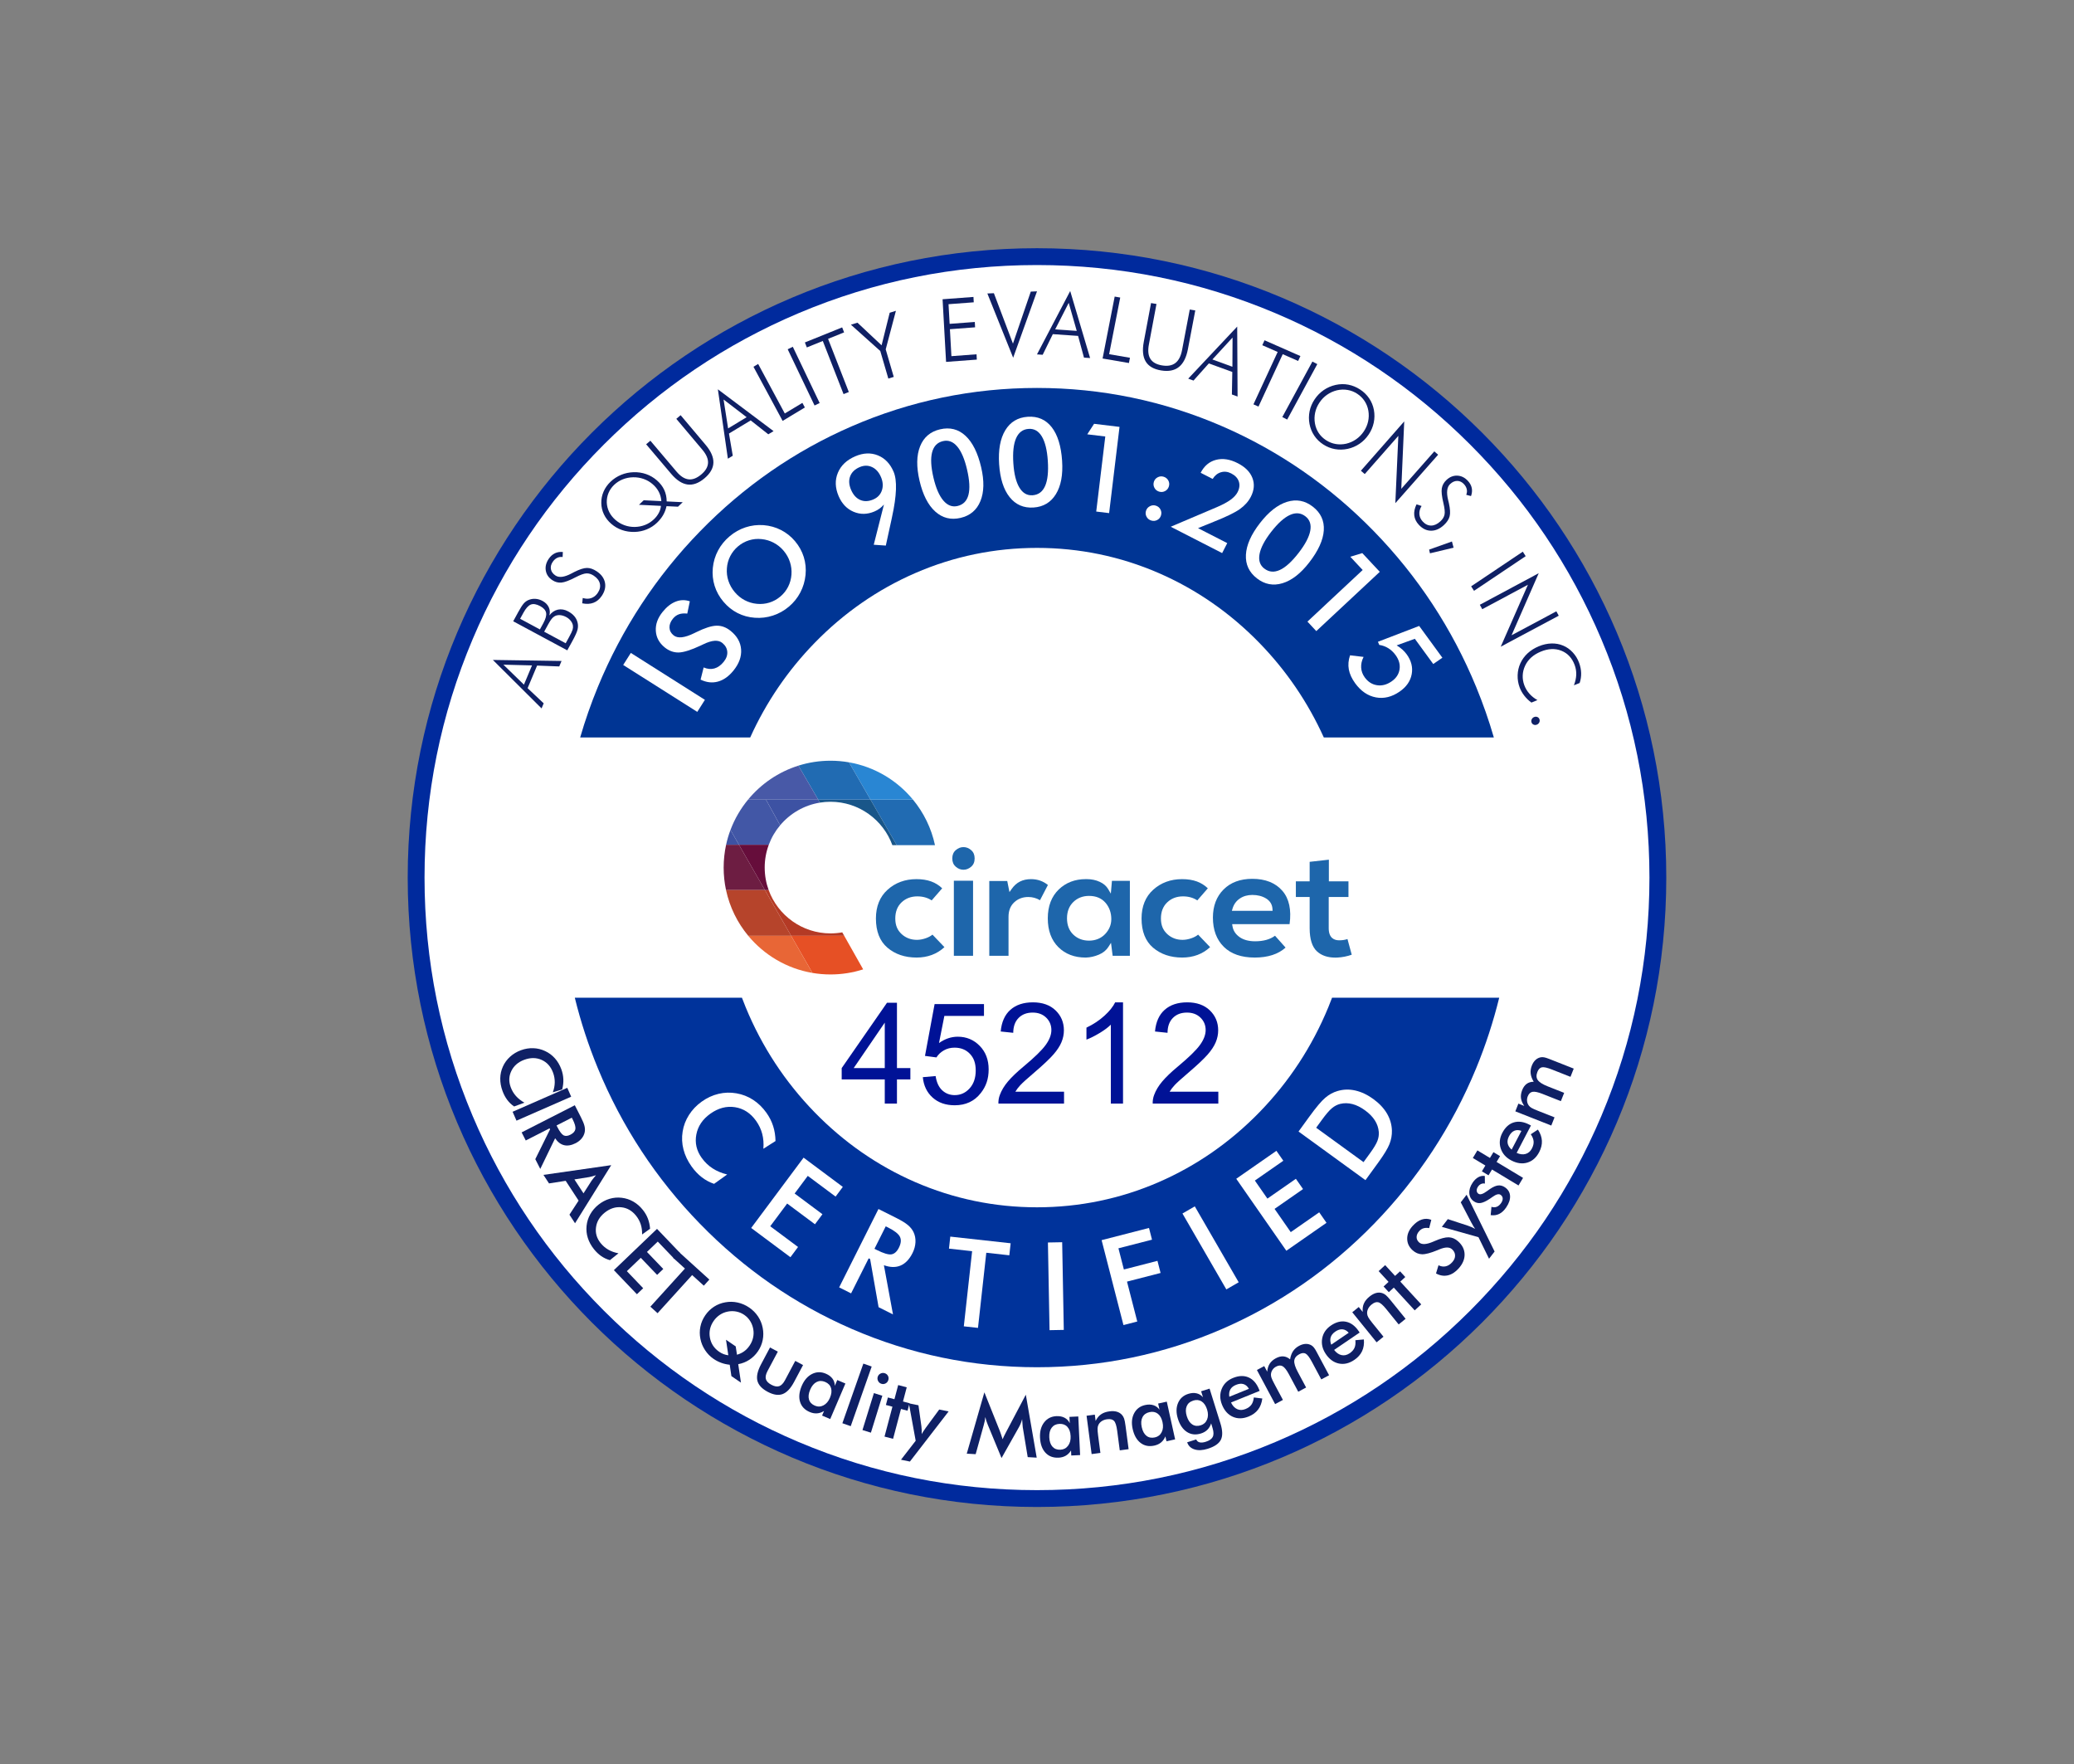 <svg width="234" height="199" viewBox="0 0 234 199" fill="none" xmlns="http://www.w3.org/2000/svg">
<rect x="0" y="0" width="234" height="199" fill="#808080" stroke="none"/>
<g clip-path="url(#clip0_29_2)">
<path d="M116.999 169.999C156.211 169.999 187.999 138.211 187.999 98.999C187.999 59.788 156.211 28 116.999 28C77.787 28 46 59.788 46 98.999C46 138.211 77.787 169.999 116.999 169.999Z" fill="#002A9D"/>
<path d="M116.999 168.1C107.67 168.1 98.621 166.274 90.103 162.671C81.874 159.19 74.485 154.208 68.138 147.861C61.791 141.514 56.808 134.124 53.328 125.896C49.725 117.378 47.898 108.328 47.898 98.999C47.898 89.671 49.725 80.621 53.328 72.103C56.808 63.875 61.791 56.485 68.138 50.138C74.485 43.791 81.874 38.809 90.103 35.328C98.621 31.725 107.67 29.899 116.999 29.899C126.328 29.899 135.378 31.725 143.895 35.328C152.124 38.809 159.513 43.791 165.861 50.138C172.208 56.485 177.19 63.875 180.671 72.103C184.273 80.621 186.1 89.671 186.1 98.999C186.1 108.328 184.273 117.378 180.671 125.896C177.19 134.124 172.208 141.514 165.861 147.861C159.513 154.208 152.124 159.19 143.895 162.671C135.378 166.274 126.328 168.1 116.999 168.1Z" fill="white"/>
<path d="M62.372 123.225C62.513 122.844 62.586 122.468 62.59 122.099C62.594 121.73 62.532 121.366 62.401 121.01C62.148 120.319 61.719 119.839 61.117 119.568C60.514 119.297 59.861 119.292 59.155 119.551C58.473 119.801 57.987 120.219 57.699 120.803C57.411 121.388 57.384 122.001 57.621 122.643C57.758 123.017 57.955 123.349 58.212 123.639C58.468 123.928 58.788 124.18 59.169 124.392L58.007 124.819C57.708 124.616 57.449 124.369 57.232 124.08C57.015 123.791 56.836 123.455 56.697 123.075C56.519 122.591 56.434 122.115 56.442 121.647C56.449 121.178 56.55 120.733 56.744 120.308C56.933 119.889 57.203 119.522 57.552 119.206C57.901 118.89 58.307 118.646 58.771 118.476C59.234 118.306 59.701 118.229 60.169 118.245C60.638 118.261 61.083 118.369 61.506 118.57C61.933 118.769 62.3 119.042 62.608 119.389C62.917 119.736 63.159 120.146 63.332 120.619C63.468 120.99 63.544 121.364 63.559 121.74C63.576 122.116 63.532 122.503 63.429 122.901L62.372 123.225Z" fill="#0F2065"/>
<path d="M57.834 125.417L64.003 122.714L64.443 123.716L58.274 126.42L57.834 125.417Z" fill="#0F2065"/>
<path d="M62.005 127.287L59.32 128.656L58.854 127.743L64.853 124.681L65.547 126.042C65.75 126.44 65.882 126.763 65.943 127.01C66.003 127.256 66.012 127.488 65.972 127.705C65.921 127.965 65.807 128.204 65.63 128.422C65.451 128.64 65.226 128.818 64.953 128.958C64.472 129.203 64.036 129.279 63.646 129.186C63.256 129.092 62.918 128.832 62.632 128.407L60.957 131.865L60.395 130.762L62.06 127.397L62.003 127.286L62.005 127.287ZM62.793 126.962L62.883 127.138C63.147 127.655 63.382 127.966 63.588 128.075C63.795 128.182 64.051 128.159 64.358 128.003C64.689 127.834 64.874 127.624 64.918 127.374C64.96 127.124 64.856 126.752 64.605 126.261L64.514 126.085L62.793 126.963V126.962Z" fill="#0F2065"/>
<path d="M64.247 137.028L65.282 135.439L63.823 133.205L61.944 133.499L61.315 132.536L68.961 131.439L64.879 137.993L64.248 137.026L64.247 137.028ZM64.807 133.046L65.833 134.618L66.742 133.201C66.802 133.114 66.874 133.017 66.957 132.912C67.04 132.807 67.136 132.693 67.243 132.572C67.099 132.621 66.964 132.664 66.834 132.698C66.705 132.734 66.583 132.762 66.469 132.785L64.806 133.048L64.807 133.046Z" fill="#0F2065"/>
<path d="M72.445 139.259C72.456 138.853 72.407 138.474 72.294 138.121C72.181 137.77 72.006 137.445 71.769 137.149C71.309 136.574 70.75 136.255 70.093 136.189C69.435 136.125 68.814 136.327 68.227 136.796C67.66 137.251 67.332 137.801 67.245 138.447C67.157 139.093 67.327 139.682 67.754 140.217C68.004 140.528 68.296 140.78 68.631 140.973C68.966 141.166 69.349 141.303 69.779 141.383L68.813 142.157C68.463 142.059 68.14 141.908 67.841 141.703C67.544 141.497 67.268 141.236 67.015 140.92C66.693 140.518 66.462 140.094 66.32 139.647C66.178 139.201 66.132 138.745 66.181 138.281C66.228 137.824 66.366 137.389 66.597 136.979C66.828 136.567 67.136 136.209 67.521 135.9C67.907 135.592 68.324 135.37 68.773 135.236C69.222 135.103 69.679 135.063 70.144 135.119C70.612 135.173 71.047 135.316 71.451 135.547C71.854 135.778 72.213 136.089 72.527 136.483C72.775 136.791 72.966 137.122 73.1 137.473C73.234 137.826 73.316 138.206 73.345 138.614L72.446 139.258L72.445 139.259Z" fill="#0F2065"/>
<path d="M69.262 143.283L74.128 138.627L76.726 141.343L76.055 141.985L74.213 140.061L72.993 141.228L74.835 143.152L74.14 143.817L72.298 141.893L70.726 143.397L72.568 145.322L71.86 146L69.262 143.284V143.283Z" fill="#0F2065"/>
<path d="M78.09 143.839L74.19 148.139L73.378 147.404L77.279 143.104L75.953 141.901L76.577 141.213L80.033 144.346L79.409 145.035L78.09 143.839Z" fill="#0F2065"/>
<path d="M83.291 153.89L83.599 155.973L82.52 155.236L82.332 153.954C81.993 153.919 81.672 153.847 81.372 153.737C81.071 153.628 80.782 153.478 80.502 153.288C80.125 153.03 79.807 152.702 79.547 152.306C79.287 151.909 79.113 151.485 79.024 151.034C78.929 150.568 78.929 150.109 79.022 149.655C79.114 149.202 79.297 148.776 79.569 148.38C79.841 147.982 80.17 147.659 80.559 147.407C80.948 147.156 81.376 146.99 81.844 146.91C82.31 146.827 82.773 146.836 83.233 146.938C83.693 147.039 84.126 147.228 84.531 147.505C84.934 147.78 85.265 148.114 85.525 148.505C85.785 148.897 85.96 149.324 86.051 149.788C86.144 150.257 86.144 150.718 86.052 151.171C85.961 151.626 85.78 152.05 85.51 152.445C85.246 152.829 84.925 153.145 84.546 153.393C84.166 153.642 83.747 153.807 83.289 153.891L83.291 153.89ZM83.007 151.885L83.15 152.824C83.459 152.735 83.73 152.607 83.96 152.438C84.19 152.271 84.393 152.057 84.57 151.799C84.764 151.515 84.897 151.214 84.968 150.895C85.039 150.576 85.045 150.254 84.986 149.927C84.926 149.596 84.809 149.293 84.634 149.017C84.459 148.741 84.236 148.511 83.969 148.328C83.698 148.143 83.403 148.019 83.081 147.955C82.76 147.892 82.436 147.893 82.109 147.958C81.783 148.022 81.483 148.144 81.212 148.326C80.939 148.508 80.705 148.74 80.512 149.023C80.113 149.606 79.975 150.231 80.096 150.898C80.218 151.567 80.569 152.1 81.151 152.497C81.308 152.605 81.471 152.691 81.636 152.754C81.801 152.817 81.982 152.861 82.173 152.885L81.911 151.134L83.008 151.885H83.007Z" fill="#0F2065"/>
<path d="M87.759 152.476L86.606 154.645C86.407 155.019 86.341 155.329 86.41 155.572C86.479 155.816 86.685 156.031 87.032 156.215C87.379 156.4 87.673 156.451 87.913 156.371C88.154 156.29 88.373 156.063 88.572 155.69L89.725 153.52L90.606 153.989L89.594 155.894C89.203 156.631 88.771 157.086 88.298 157.263C87.826 157.439 87.267 157.355 86.619 157.011C85.961 156.661 85.572 156.243 85.452 155.755C85.332 155.268 85.47 154.653 85.864 153.911L86.876 152.006L87.758 152.475L87.759 152.476Z" fill="#0F2065"/>
<path d="M93.669 160.08L92.752 159.688L92.974 159.168C92.712 159.329 92.447 159.419 92.18 159.439C91.913 159.458 91.638 159.407 91.357 159.287C90.79 159.045 90.426 158.661 90.266 158.133C90.106 157.607 90.171 157.006 90.459 156.332C90.733 155.692 91.12 155.246 91.62 154.995C92.121 154.744 92.64 154.733 93.175 154.962C93.502 155.102 93.753 155.29 93.927 155.526C94.101 155.763 94.187 156.032 94.185 156.334L94.466 155.679L95.383 156.071L93.669 160.081V160.08ZM93.639 157.681C93.817 157.266 93.857 156.902 93.764 156.588C93.67 156.274 93.449 156.043 93.102 155.895C92.755 155.747 92.431 155.749 92.131 155.902C91.83 156.056 91.589 156.344 91.409 156.767C91.227 157.193 91.182 157.562 91.275 157.876C91.368 158.19 91.589 158.421 91.939 158.57C92.269 158.711 92.592 158.701 92.906 158.538C93.221 158.375 93.466 158.09 93.64 157.682L93.639 157.681Z" fill="#0F2065"/>
<path d="M95.041 160.552L97.408 153.825L98.349 154.156L95.983 160.883L95.041 160.552Z" fill="#0F2065"/>
<path d="M97.308 161.321L98.598 157.155L99.551 157.451L98.261 161.617L97.307 161.321H97.308ZM99.029 155.314C99.079 155.152 99.182 155.032 99.336 154.952C99.491 154.871 99.651 154.856 99.815 154.907C99.984 154.96 100.108 155.06 100.186 155.208C100.264 155.357 100.277 155.515 100.224 155.684C100.171 155.854 100.07 155.98 99.92 156.059C99.769 156.14 99.612 156.154 99.444 156.102C99.279 156.052 99.157 155.949 99.075 155.793C98.994 155.637 98.978 155.478 99.029 155.314Z" fill="#0F2065"/>
<path d="M99.796 162.058L100.69 158.687L99.952 158.492L100.177 157.647L100.915 157.843L101.338 156.246L102.303 156.502L101.88 158.099L102.618 158.294L102.393 159.139L101.655 158.943L100.761 162.314L99.796 162.058Z" fill="#0F2065"/>
<path d="M102.66 164.875L101.655 164.669L103.313 162.529L102.543 158.305L103.625 158.526L103.957 160.9C103.974 161.044 103.986 161.19 103.992 161.337C103.999 161.484 103.997 161.632 103.989 161.78C104.059 161.638 104.201 161.418 104.415 161.12L104.448 161.071L105.968 159.006L107.028 159.221L102.661 164.875H102.66Z" fill="#0F2065"/>
<path d="M115.394 161.013C115.384 160.96 115.372 160.815 115.358 160.578C115.344 160.38 115.333 160.217 115.322 160.087C115.285 160.238 115.238 160.39 115.179 160.539C115.12 160.689 115.047 160.842 114.962 160.997L112.999 164.479L111.447 160.724C111.382 160.569 111.327 160.421 111.282 160.277C111.237 160.133 111.197 159.991 111.166 159.851C111.155 159.992 111.135 160.139 111.107 160.293C111.078 160.446 111.039 160.607 110.989 160.772L110.08 164.043L109.075 163.986L111.063 157.067L112.805 161.424C112.832 161.493 112.872 161.608 112.927 161.768C112.981 161.928 113.045 162.125 113.121 162.359C113.197 162.17 113.312 161.93 113.466 161.641C113.507 161.564 113.538 161.504 113.56 161.462L115.739 157.333L116.967 164.434L115.952 164.376L115.396 161.013H115.394Z" fill="#0F2065"/>
<path d="M121.864 164.145L120.866 164.192L120.84 163.627C120.674 163.886 120.475 164.084 120.243 164.217C120.011 164.35 119.742 164.424 119.436 164.439C118.821 164.468 118.325 164.28 117.952 163.876C117.578 163.472 117.374 162.904 117.34 162.171C117.307 161.476 117.461 160.905 117.803 160.461C118.145 160.017 118.606 159.781 119.188 159.753C119.544 159.736 119.851 159.796 120.111 159.933C120.371 160.069 120.566 160.274 120.695 160.547L120.661 159.835L121.658 159.788L121.864 164.144V164.145ZM120.791 161.998C120.77 161.548 120.648 161.202 120.427 160.96C120.206 160.719 119.906 160.608 119.53 160.625C119.153 160.643 118.862 160.786 118.659 161.055C118.455 161.323 118.365 161.687 118.386 162.147C118.408 162.61 118.529 162.962 118.75 163.204C118.97 163.445 119.27 163.557 119.65 163.539C120.009 163.522 120.294 163.372 120.506 163.089C120.719 162.805 120.815 162.442 120.793 161.998H120.791Z" fill="#0F2065"/>
<path d="M123.164 164.031L122.592 159.707L123.523 159.584L123.616 160.291C123.774 159.966 123.978 159.718 124.228 159.546C124.477 159.374 124.794 159.262 125.176 159.212C125.499 159.169 125.78 159.184 126.02 159.256C126.26 159.328 126.457 159.456 126.611 159.64C126.702 159.748 126.775 159.879 126.83 160.033C126.885 160.187 126.938 160.462 126.99 160.856L127.337 163.479L126.338 163.611L126.045 161.39C125.969 160.822 125.85 160.453 125.687 160.284C125.524 160.116 125.266 160.054 124.913 160.102C124.682 160.132 124.481 160.202 124.313 160.311C124.143 160.42 124.017 160.559 123.934 160.728C123.875 160.841 123.842 160.981 123.834 161.147C123.827 161.314 123.847 161.575 123.894 161.93L124.154 163.901L123.164 164.032V164.031Z" fill="#0F2065"/>
<path d="M132.584 162.373L131.61 162.588L131.487 162.036C131.368 162.319 131.204 162.547 130.999 162.718C130.794 162.889 130.541 163.007 130.242 163.074C129.64 163.207 129.12 163.106 128.684 162.77C128.247 162.434 127.95 161.909 127.792 161.193C127.641 160.513 127.697 159.925 127.958 159.43C128.219 158.935 128.634 158.623 129.204 158.498C129.551 158.422 129.865 158.429 130.144 158.52C130.423 158.611 130.65 158.78 130.823 159.027L130.669 158.331L131.644 158.116L132.584 162.374V162.373ZM131.164 160.439C131.067 159.999 130.889 159.678 130.629 159.478C130.37 159.279 130.055 159.218 129.687 159.3C129.32 159.382 129.056 159.572 128.902 159.872C128.747 160.172 128.718 160.545 128.818 160.996C128.918 161.448 129.096 161.775 129.354 161.975C129.612 162.175 129.927 162.235 130.298 162.153C130.648 162.076 130.904 161.879 131.065 161.564C131.226 161.249 131.259 160.874 131.163 160.44L131.164 160.439Z" fill="#0F2065"/>
<path d="M137.691 160.552C137.946 161.365 137.962 161.989 137.742 162.423C137.52 162.858 137.025 163.195 136.256 163.436C135.682 163.615 135.187 163.638 134.768 163.503C134.35 163.369 134.075 163.101 133.943 162.703L134.965 162.378C135.036 162.552 135.162 162.662 135.344 162.708C135.525 162.754 135.753 162.734 136.028 162.648C136.435 162.521 136.7 162.34 136.822 162.105C136.945 161.871 136.942 161.543 136.815 161.124L136.65 160.568C136.556 160.861 136.413 161.102 136.222 161.29C136.032 161.478 135.791 161.618 135.498 161.709C134.909 161.893 134.384 161.837 133.92 161.539C133.456 161.243 133.115 160.744 132.896 160.044C132.688 159.38 132.693 158.789 132.911 158.274C133.129 157.757 133.516 157.412 134.071 157.238C134.411 157.131 134.724 157.112 135.009 157.179C135.295 157.245 135.536 157.395 135.73 157.626L135.518 156.946L136.471 156.648L137.69 160.552H137.691ZM136.19 159.005C136.056 158.576 135.851 158.272 135.576 158.094C135.299 157.917 134.982 157.885 134.623 157.998C134.263 158.11 134.018 158.322 133.889 158.634C133.76 158.945 133.764 159.321 133.9 159.76C134.039 160.202 134.244 160.512 134.519 160.689C134.793 160.868 135.112 160.899 135.475 160.786C135.817 160.678 136.055 160.461 136.189 160.134C136.322 159.806 136.323 159.43 136.191 159.005H136.19Z" fill="#0F2065"/>
<path d="M142.12 156.902L138.889 158.214C139.065 158.582 139.297 158.832 139.585 158.962C139.873 159.092 140.185 159.088 140.52 158.952C140.819 158.83 141.041 158.667 141.19 158.461C141.338 158.256 141.429 157.983 141.464 157.644L142.42 157.762C142.358 158.261 142.2 158.678 141.945 159.013C141.69 159.348 141.338 159.607 140.885 159.791C140.237 160.054 139.641 160.066 139.097 159.827C138.554 159.587 138.148 159.138 137.88 158.479C137.622 157.845 137.609 157.244 137.84 156.675C138.071 156.107 138.498 155.695 139.12 155.443C139.771 155.178 140.354 155.159 140.868 155.382C141.383 155.607 141.776 156.054 142.049 156.724L142.12 156.9V156.902ZM140.908 156.669C140.753 156.393 140.552 156.218 140.306 156.141C140.06 156.064 139.775 156.09 139.455 156.222C139.151 156.345 138.937 156.518 138.813 156.741C138.688 156.963 138.649 157.239 138.697 157.567L140.909 156.669H140.908Z" fill="#0F2065"/>
<path d="M144.746 157.923L143.866 158.394L141.811 154.548L142.638 154.106L142.974 154.734C143.006 154.372 143.102 154.07 143.259 153.829C143.416 153.587 143.647 153.384 143.949 153.222C144.249 153.062 144.531 152.991 144.797 153.012C145.062 153.032 145.313 153.143 145.554 153.345C145.615 152.971 145.728 152.663 145.892 152.419C146.055 152.175 146.283 151.975 146.575 151.819C146.829 151.683 147.076 151.611 147.315 151.603C147.555 151.596 147.775 151.653 147.976 151.774C148.07 151.832 148.159 151.913 148.244 152.017C148.329 152.121 148.43 152.281 148.545 152.497L148.709 152.806L149.955 155.138L149.075 155.609L148.019 153.633C147.743 153.116 147.507 152.806 147.309 152.7C147.112 152.595 146.873 152.618 146.591 152.768C146.245 152.953 146.057 153.196 146.027 153.494C145.998 153.794 146.13 154.22 146.426 154.771L147.363 156.523L146.474 156.998L145.418 155.022C145.163 154.546 144.93 154.247 144.716 154.124C144.502 154.002 144.255 154.015 143.975 154.166C143.802 154.258 143.664 154.382 143.563 154.538C143.462 154.692 143.406 154.861 143.395 155.045C143.389 155.163 143.409 155.293 143.458 155.434C143.506 155.576 143.622 155.821 143.809 156.169L144.746 157.921V157.923Z" fill="#0F2065"/>
<path d="M153.405 150.321L150.522 152.282C150.772 152.606 151.05 152.8 151.359 152.867C151.667 152.933 151.971 152.865 152.271 152.662C152.538 152.481 152.721 152.274 152.823 152.042C152.924 151.81 152.957 151.524 152.92 151.186L153.88 151.1C153.924 151.601 153.856 152.042 153.678 152.423C153.499 152.805 153.208 153.132 152.805 153.406C152.227 153.8 151.647 153.936 151.064 153.817C150.482 153.697 149.991 153.343 149.591 152.755C149.207 152.19 149.068 151.604 149.173 151C149.279 150.397 149.611 149.904 150.165 149.527C150.745 149.133 151.312 148.99 151.862 149.102C152.412 149.214 152.891 149.568 153.298 150.167L153.405 150.322V150.321ZM152.171 150.348C151.962 150.112 151.729 149.982 151.472 149.958C151.214 149.934 150.943 150.02 150.656 150.215C150.384 150.4 150.211 150.614 150.136 150.858C150.061 151.101 150.081 151.379 150.196 151.69L152.17 150.347L152.171 150.348Z" fill="#0F2065"/>
<path d="M155.315 151.423L152.571 148.033L153.3 147.442L153.75 147.996C153.715 147.637 153.759 147.319 153.883 147.042C154.005 146.765 154.217 146.505 154.518 146.262C154.77 146.058 155.019 145.923 155.26 145.859C155.502 145.795 155.737 145.801 155.965 145.877C156.1 145.922 156.231 145.995 156.357 146.098C156.484 146.202 156.672 146.408 156.924 146.717L158.588 148.773L157.805 149.407L156.395 147.665C156.034 147.219 155.74 146.967 155.513 146.909C155.286 146.85 155.034 146.932 154.757 147.156C154.576 147.303 154.442 147.466 154.354 147.648C154.266 147.829 154.231 148.014 154.249 148.201C154.258 148.329 154.302 148.466 154.382 148.611C154.463 148.757 154.617 148.968 154.842 149.248L156.093 150.793L155.317 151.422L155.315 151.423Z" fill="#0F2065"/>
<path d="M159.614 147.82L157.255 145.252L156.693 145.769L156.102 145.125L156.664 144.608L155.546 143.392L156.281 142.716L157.399 143.932L157.961 143.415L158.552 144.059L157.99 144.576L160.349 147.144L159.614 147.82Z" fill="#0F2065"/>
<path d="M162.019 143.654L162.3 142.732C162.579 142.871 162.851 142.91 163.116 142.85C163.382 142.791 163.628 142.633 163.857 142.377C164.074 142.135 164.178 141.882 164.17 141.619C164.163 141.355 164.047 141.122 163.82 140.92C163.525 140.657 163.043 140.667 162.375 140.949C162.279 140.987 162.207 141.017 162.159 141.04C161.395 141.352 160.821 141.503 160.437 141.491C160.055 141.48 159.706 141.333 159.39 141.051C158.98 140.685 158.773 140.25 158.768 139.746C158.762 139.241 158.961 138.764 159.363 138.314C159.694 137.943 160.042 137.697 160.408 137.575C160.774 137.454 161.134 137.465 161.487 137.608L161.247 138.54C160.998 138.499 160.785 138.507 160.604 138.562C160.424 138.617 160.263 138.722 160.125 138.877C159.928 139.096 159.83 139.321 159.829 139.554C159.828 139.785 159.924 139.987 160.116 140.158C160.418 140.428 160.953 140.396 161.72 140.062C161.78 140.037 161.827 140.017 161.86 140.002C162.532 139.709 163.06 139.569 163.444 139.578C163.828 139.588 164.183 139.739 164.511 140.032C164.987 140.457 165.231 140.944 165.243 141.494C165.256 142.044 165.033 142.574 164.578 143.084C164.195 143.512 163.784 143.774 163.343 143.872C162.902 143.97 162.461 143.897 162.019 143.655V143.654Z" fill="#0F2065"/>
<path d="M168.629 141.182L168.002 141.994L166.808 139.564L162.676 138.402L163.35 137.527L165.627 138.272C165.765 138.319 165.9 138.373 166.036 138.432C166.171 138.491 166.302 138.557 166.432 138.63C166.336 138.504 166.2 138.28 166.027 137.957L165.997 137.905L164.81 135.632L165.47 134.775L168.63 141.182H168.629Z" fill="#0F2065"/>
<path d="M168.186 137.078L168.274 136.139C168.489 136.21 168.69 136.208 168.876 136.133C169.063 136.059 169.228 135.914 169.374 135.698C169.499 135.512 169.555 135.338 169.541 135.175C169.527 135.012 169.446 134.881 169.298 134.782C169.102 134.65 168.807 134.725 168.414 135.007C168.283 135.104 168.178 135.176 168.101 135.224C167.681 135.504 167.336 135.664 167.066 135.707C166.798 135.75 166.544 135.691 166.308 135.532C165.984 135.315 165.808 135.012 165.777 134.623C165.747 134.235 165.871 133.832 166.152 133.414C166.34 133.135 166.554 132.929 166.79 132.798C167.028 132.668 167.273 132.621 167.525 132.659L167.534 133.518C167.39 133.485 167.248 133.499 167.108 133.561C166.968 133.624 166.85 133.727 166.754 133.869C166.647 134.027 166.6 134.179 166.611 134.325C166.621 134.471 166.689 134.586 166.814 134.67C167.002 134.797 167.318 134.699 167.76 134.376C167.899 134.274 168.009 134.196 168.089 134.142C168.446 133.899 168.755 133.76 169.019 133.729C169.282 133.698 169.539 133.765 169.788 133.933C170.149 134.176 170.345 134.498 170.373 134.898C170.4 135.298 170.26 135.728 169.95 136.188C169.713 136.542 169.448 136.791 169.158 136.936C168.868 137.081 168.543 137.128 168.182 137.077L168.186 137.078Z" fill="#0F2065"/>
<path d="M171.326 133.73L168.338 131.931L167.944 132.585L167.195 132.135L167.588 131.481L166.173 130.63L166.688 129.774L168.103 130.627L168.498 129.972L169.246 130.422L168.853 131.077L171.84 132.875L171.326 133.731V133.73Z" fill="#0F2065"/>
<path d="M172.73 126.964L171.117 130.055C171.49 130.222 171.829 130.261 172.132 130.174C172.435 130.087 172.67 129.883 172.837 129.562C172.987 129.276 173.051 129.007 173.031 128.755C173.01 128.502 172.904 128.236 172.712 127.955L173.517 127.426C173.792 127.846 173.941 128.266 173.965 128.686C173.987 129.106 173.886 129.533 173.661 129.965C173.337 130.585 172.89 130.98 172.322 131.15C171.753 131.32 171.152 131.24 170.521 130.911C169.915 130.595 169.515 130.145 169.323 129.563C169.13 128.979 169.19 128.391 169.5 127.795C169.825 127.173 170.257 126.78 170.794 126.618C171.332 126.455 171.922 126.541 172.563 126.877L172.731 126.964H172.73ZM171.656 127.571C171.36 127.461 171.092 127.457 170.855 127.558C170.618 127.659 170.418 127.863 170.258 128.17C170.106 128.461 170.054 128.732 170.104 128.983C170.153 129.233 170.302 129.468 170.551 129.687L171.656 127.571Z" fill="#0F2065"/>
<path d="M175.392 126.043L175.025 126.971L170.968 125.37L171.313 124.497L171.976 124.759C171.766 124.462 171.644 124.17 171.606 123.884C171.569 123.597 171.614 123.294 171.739 122.975C171.864 122.658 172.034 122.422 172.249 122.266C172.463 122.11 172.728 122.032 173.042 122.029C172.846 121.705 172.732 121.398 172.699 121.105C172.666 120.813 172.71 120.513 172.831 120.206C172.936 119.937 173.078 119.724 173.255 119.562C173.433 119.401 173.637 119.302 173.869 119.266C173.977 119.25 174.098 119.253 174.23 119.278C174.362 119.302 174.543 119.359 174.77 119.448L175.096 119.576L177.557 120.547L177.19 121.475L175.106 120.653C174.561 120.438 174.179 120.354 173.961 120.402C173.743 120.449 173.576 120.621 173.458 120.918C173.315 121.284 173.327 121.59 173.499 121.837C173.67 122.084 174.047 122.323 174.629 122.553L176.477 123.282L176.107 124.219L174.023 123.397C173.521 123.2 173.148 123.122 172.906 123.167C172.664 123.212 172.485 123.383 172.368 123.68C172.296 123.863 172.271 124.046 172.295 124.23C172.317 124.414 172.385 124.579 172.496 124.724C172.568 124.819 172.667 124.904 172.796 124.981C172.923 125.057 173.172 125.169 173.539 125.314L175.387 126.044L175.392 126.043Z" fill="#0F2065"/>
<path d="M61.102 79.915L55.608 74.446L63.358 74.562L63.098 75.18L60.598 75.084L59.529 77.631L61.343 79.343L61.102 79.916V79.915ZM59.114 77.234L60.025 75.063L56.796 74.981L59.114 77.234Z" fill="#0F2065"/>
<path d="M64.002 73.365L57.903 70.084L58.47 69.046C58.718 68.591 58.92 68.274 59.075 68.096C59.229 67.918 59.4 67.788 59.586 67.704C59.848 67.587 60.118 67.537 60.396 67.553C60.675 67.569 60.947 67.648 61.215 67.792C61.541 67.969 61.772 68.201 61.909 68.491C62.047 68.781 62.07 69.09 61.983 69.42C62.252 69.068 62.574 68.851 62.95 68.771C63.325 68.692 63.709 68.757 64.101 68.968C64.387 69.123 64.618 69.302 64.794 69.506C64.969 69.71 65.091 69.941 65.157 70.2C65.228 70.465 65.23 70.737 65.163 71.018C65.096 71.3 64.9 71.735 64.576 72.324L64.002 73.365ZM60.916 71.003L61.287 70.326C61.56 69.828 61.669 69.431 61.616 69.135C61.562 68.84 61.34 68.586 60.95 68.377C60.529 68.15 60.178 68.09 59.895 68.198C59.613 68.306 59.332 68.614 59.054 69.125L58.683 69.803L60.915 71.004L60.916 71.003ZM63.823 72.566L64.203 71.874C64.42 71.481 64.552 71.2 64.602 71.033C64.651 70.865 64.663 70.709 64.639 70.561C64.609 70.38 64.528 70.204 64.393 70.032C64.259 69.861 64.091 69.721 63.892 69.613C63.648 69.48 63.409 69.407 63.178 69.392C62.947 69.377 62.744 69.419 62.571 69.52C62.453 69.591 62.342 69.689 62.239 69.815C62.136 69.94 62.003 70.152 61.84 70.448L61.776 70.567L61.395 71.26L63.822 72.565L63.823 72.566Z" fill="#0F2065"/>
<path d="M65.687 68.058L65.749 67.457C66.088 67.564 66.405 67.57 66.698 67.472C66.993 67.374 67.237 67.184 67.43 66.902C67.675 66.544 67.759 66.191 67.681 65.846C67.604 65.5 67.375 65.201 66.995 64.945C66.717 64.758 66.439 64.671 66.163 64.683C65.887 64.695 65.476 64.843 64.929 65.127C64.232 65.492 63.703 65.689 63.34 65.721C62.978 65.752 62.632 65.658 62.304 65.438C61.893 65.163 61.651 64.803 61.578 64.357C61.505 63.911 61.617 63.471 61.913 63.036C62.106 62.752 62.336 62.544 62.602 62.416C62.869 62.286 63.169 62.238 63.504 62.27L63.477 62.836C63.255 62.807 63.048 62.839 62.858 62.932C62.668 63.026 62.502 63.175 62.362 63.383C62.171 63.662 62.104 63.94 62.159 64.219C62.213 64.497 62.383 64.73 62.667 64.92C63.072 65.192 63.672 65.117 64.47 64.696C64.614 64.619 64.725 64.561 64.801 64.523C65.401 64.221 65.877 64.07 66.229 64.068C66.58 64.067 66.948 64.195 67.331 64.453C67.848 64.8 68.156 65.224 68.256 65.724C68.356 66.224 68.232 66.729 67.882 67.238C67.629 67.609 67.318 67.863 66.95 68.001C66.582 68.139 66.161 68.158 65.687 68.058Z" fill="#0F2065"/>
<path d="M77.028 56.653L76.495 57.16L75.2 57.1C75.124 57.458 74.998 57.79 74.823 58.096C74.647 58.402 74.414 58.694 74.124 58.972C73.785 59.294 73.399 59.544 72.966 59.721C72.533 59.898 72.076 59.993 71.597 60.007C71.097 60.018 70.624 59.947 70.178 59.793C69.731 59.638 69.33 59.407 68.972 59.097C68.612 58.786 68.336 58.43 68.142 58.031C67.949 57.631 67.849 57.204 67.842 56.752C67.832 56.306 67.917 55.876 68.094 55.464C68.271 55.051 68.535 54.677 68.883 54.344C69.231 54.011 69.629 53.752 70.074 53.567C70.52 53.382 70.989 53.283 71.48 53.269C71.977 53.253 72.45 53.324 72.899 53.481C73.348 53.638 73.752 53.873 74.112 54.187C74.481 54.508 74.757 54.866 74.94 55.26C75.124 55.655 75.216 56.089 75.219 56.564L77.026 56.652L77.028 56.653ZM72.09 56.946L72.629 56.433L74.616 56.532C74.591 56.158 74.497 55.812 74.335 55.494C74.173 55.175 73.944 54.889 73.649 54.632C73.345 54.366 73.005 54.166 72.627 54.032C72.25 53.898 71.855 53.833 71.443 53.84C71.032 53.846 70.64 53.923 70.269 54.071C69.898 54.219 69.572 54.428 69.289 54.698C69.008 54.967 68.798 55.271 68.656 55.612C68.514 55.952 68.45 56.312 68.46 56.693C68.477 57.069 68.567 57.423 68.732 57.755C68.898 58.087 69.133 58.386 69.439 58.652C69.746 58.917 70.085 59.117 70.459 59.251C70.833 59.386 71.224 59.45 71.633 59.444C72.048 59.434 72.437 59.355 72.802 59.209C73.166 59.063 73.491 58.852 73.78 58.577C74.013 58.356 74.197 58.114 74.335 57.851C74.472 57.588 74.551 57.326 74.569 57.066L72.089 56.945L72.09 56.946Z" fill="#0F2065"/>
<path d="M72.901 50.119L73.379 49.716L76.331 53.204C76.776 53.73 77.227 54.019 77.684 54.073C78.141 54.127 78.617 53.945 79.113 53.529C79.602 53.119 79.859 52.685 79.883 52.226C79.908 51.767 79.699 51.274 79.254 50.746L76.305 47.248L76.792 46.837L79.609 50.18C80.218 50.903 80.511 51.577 80.49 52.203C80.468 52.829 80.131 53.414 79.48 53.961C78.825 54.51 78.189 54.741 77.568 54.655C76.947 54.569 76.332 54.167 75.722 53.448L72.902 50.119H72.901Z" fill="#0F2065"/>
<path d="M82.124 51.746L80.994 43.917L87.278 48.634L86.684 48.993L84.696 47.425L82.246 48.907L82.675 51.411L82.124 51.745V51.746ZM82.149 48.329L84.239 47.064L81.638 45.07L82.149 48.329Z" fill="#0F2065"/>
<path d="M88.3 47.48L85.011 41.376L85.538 41.056L88.545 46.644L90.53 45.447L90.809 45.967L88.3 47.48Z" fill="#0F2065"/>
<path d="M91.904 45.743L88.873 39.401L89.449 39.119L92.478 45.464L91.904 45.743Z" fill="#0F2065"/>
<path d="M95.175 44.462L92.833 38.466L91.031 39.193L90.811 38.631L95.017 36.932L95.237 37.495L93.428 38.225L95.768 44.222L95.175 44.46V44.462Z" fill="#0F2065"/>
<path d="M100.227 42.707L99.318 39.597L96.005 36.628L96.743 36.401L99.466 38.953L100.38 35.279L101.082 35.062L99.931 39.408L100.839 42.518L100.228 42.706L100.227 42.707Z" fill="#0F2065"/>
<path d="M106.741 40.825L106.346 33.758L109.831 33.497L109.864 34.103L107.018 34.316L107.142 36.533L109.983 36.32L110.015 36.924L107.175 37.137L107.344 40.178L110.178 39.966L110.211 40.566L106.741 40.825Z" fill="#0F2065"/>
<path d="M114.31 40.354L111.399 33.107L112.135 33.075L114.287 38.766L116.298 32.896L117 32.865L114.311 40.354H114.31Z" fill="#0F2065"/>
<path d="M116.999 39.975L120.746 32.829L122.991 40.39L122.301 40.343L121.636 37.892L118.785 37.694L117.641 40.022L116.999 39.978V39.975ZM119.051 37.158L121.484 37.327L120.579 34.161L119.051 37.158Z" fill="#0F2065"/>
<path d="M124.399 40.444L125.764 33.456L126.39 33.565L125.138 39.956L127.489 40.359L127.372 40.952L124.397 40.443L124.399 40.444Z" fill="#0F2065"/>
<path d="M129.867 34.188L130.481 34.29L129.622 38.871C129.492 39.562 129.55 40.1 129.796 40.487C130.041 40.873 130.481 41.119 131.116 41.223C131.742 41.326 132.24 41.236 132.612 40.951C132.984 40.666 133.235 40.18 133.367 39.49L134.236 34.916L134.858 35.019L134.026 39.388C133.847 40.332 133.507 41.003 133.008 41.4C132.509 41.798 131.843 41.928 131.009 41.79C130.172 41.653 129.591 41.318 129.267 40.785C128.944 40.252 128.87 39.511 129.047 38.566L129.867 34.189V34.188Z" fill="#0F2065"/>
<path d="M134.061 42.715L139.588 36.841L139.63 44.733L138.989 44.501L139.036 41.959L136.387 40.997L134.658 42.931L134.06 42.714L134.061 42.715ZM136.788 40.552L139.047 41.373L139.064 38.078L136.789 40.552H136.788Z" fill="#0F2065"/>
<path d="M141.42 45.615L144.153 39.705L142.418 38.942L142.674 38.387L146.719 40.166L146.463 40.719L144.725 39.956L141.99 45.865L141.42 45.615Z" fill="#0F2065"/>
<path d="M144.677 47.046L148.072 40.787L148.625 41.075L145.227 47.331L144.677 47.046Z" fill="#0F2065"/>
<path d="M154.413 49.03C154.133 49.446 153.791 49.791 153.387 50.065C152.983 50.339 152.539 50.529 152.056 50.635C151.565 50.739 151.084 50.748 150.614 50.663C150.142 50.579 149.702 50.402 149.293 50.136C148.884 49.869 148.546 49.54 148.283 49.146C148.019 48.753 147.84 48.313 147.747 47.829C147.656 47.341 147.658 46.861 147.755 46.389C147.852 45.916 148.041 45.471 148.321 45.053C148.603 44.63 148.947 44.28 149.351 44.003C149.755 43.725 150.203 43.532 150.695 43.422C151.179 43.315 151.654 43.305 152.122 43.394C152.59 43.484 153.033 43.664 153.451 43.938C153.872 44.213 154.214 44.547 154.48 44.941C154.744 45.333 154.921 45.768 155.011 46.245C155.1 46.734 155.093 47.214 154.992 47.688C154.891 48.162 154.699 48.609 154.415 49.03H154.413ZM149.613 49.658C149.95 49.877 150.312 50.02 150.7 50.087C151.088 50.153 151.483 50.142 151.89 50.052C152.293 49.956 152.665 49.79 153.003 49.555C153.343 49.318 153.631 49.025 153.867 48.673C154.106 48.319 154.269 47.944 154.357 47.546C154.445 47.149 154.455 46.746 154.387 46.337C154.317 45.936 154.176 45.571 153.961 45.244C153.746 44.916 153.468 44.642 153.128 44.419C152.791 44.198 152.429 44.055 152.043 43.99C151.657 43.924 151.259 43.936 150.852 44.026C150.442 44.126 150.068 44.293 149.733 44.526C149.397 44.759 149.11 45.054 148.87 45.413C148.631 45.769 148.469 46.146 148.383 46.544C148.296 46.941 148.287 47.344 148.357 47.753C148.429 48.158 148.57 48.521 148.781 48.841C148.991 49.161 149.268 49.433 149.613 49.658Z" fill="#0F2065"/>
<path d="M153.544 53.101L158.433 47.538L158.1 55.143L161.828 50.919L162.257 51.295L157.429 56.761L157.769 49.168L153.978 53.479L153.544 53.101Z" fill="#0F2065"/>
<path d="M159.821 56.896L160.39 57.078C160.202 57.387 160.12 57.694 160.142 58C160.165 58.307 160.289 58.583 160.517 58.829C160.804 59.139 161.125 59.292 161.479 59.288C161.832 59.283 162.18 59.121 162.521 58.804C162.77 58.572 162.924 58.321 162.98 58.05C163.037 57.779 162.994 57.349 162.854 56.759C162.674 56.007 162.612 55.45 162.672 55.092C162.731 54.732 162.908 54.415 163.203 54.14C163.572 53.797 163.981 53.636 164.43 53.657C164.881 53.679 165.278 53.879 165.625 54.257C165.852 54.504 165.995 54.77 166.053 55.056C166.111 55.341 166.083 55.643 165.968 55.962L165.43 55.819C165.513 55.608 165.533 55.402 165.49 55.198C165.447 54.994 165.343 54.803 165.178 54.622C164.955 54.379 164.702 54.256 164.42 54.251C164.137 54.247 163.869 54.364 163.614 54.602C163.251 54.94 163.174 55.541 163.385 56.403C163.424 56.558 163.452 56.678 163.471 56.759C163.614 57.404 163.643 57.897 163.557 58.238C163.471 58.58 163.257 58.909 162.913 59.228C162.45 59.659 161.963 59.872 161.454 59.868C160.945 59.864 160.486 59.64 160.077 59.198C159.779 58.876 159.608 58.523 159.564 58.137C159.52 57.751 159.605 57.337 159.819 56.896H159.821Z" fill="#0F2065"/>
<path d="M163.816 61.084L164.003 61.784L161.336 62.418L161.24 62.002L163.816 61.084Z" fill="#0F2065"/>
<path d="M165.982 66.143L171.811 62.233L172.136 62.741L166.309 66.649L165.982 66.144V66.143Z" fill="#0F2065"/>
<path d="M166.962 68.223L173.608 64.662L170.543 71.663L175.597 68.962L175.866 69.457L169.321 72.953L172.39 65.963L167.237 68.723L166.962 68.223Z" fill="#0F2065"/>
<path d="M177.579 77.305C177.74 76.886 177.827 76.49 177.84 76.117C177.853 75.743 177.795 75.378 177.665 75.025C177.371 74.228 176.869 73.688 176.161 73.407C175.452 73.125 174.676 73.161 173.834 73.511C173.412 73.687 173.054 73.906 172.762 74.168C172.469 74.432 172.238 74.742 172.07 75.101C171.905 75.455 171.816 75.818 171.801 76.193C171.786 76.567 171.846 76.935 171.981 77.3C172.113 77.652 172.304 77.97 172.554 78.254C172.803 78.537 173.106 78.778 173.462 78.976L172.783 79.257C172.479 79.035 172.212 78.777 171.984 78.484C171.755 78.189 171.579 77.878 171.456 77.548C171.289 77.103 171.214 76.642 171.228 76.167C171.242 75.691 171.345 75.245 171.536 74.828C171.732 74.4 172.006 74.022 172.356 73.698C172.707 73.373 173.126 73.11 173.613 72.907C174.091 72.708 174.567 72.602 175.04 72.589C175.512 72.576 175.954 72.656 176.364 72.83C176.766 72.997 177.125 73.251 177.442 73.591C177.759 73.931 177.998 74.322 178.16 74.763C178.305 75.156 178.382 75.543 178.393 75.924C178.404 76.306 178.348 76.68 178.225 77.047L177.581 77.305H177.579Z" fill="#0F2065"/>
<path d="M173.123 80.876C173.251 80.835 173.371 80.842 173.482 80.898C173.593 80.955 173.666 81.044 173.699 81.169C173.733 81.293 173.718 81.411 173.653 81.525C173.589 81.638 173.492 81.715 173.364 81.757C173.236 81.798 173.117 81.79 173.005 81.734C172.895 81.677 172.821 81.588 172.788 81.465C172.754 81.341 172.77 81.223 172.834 81.109C172.899 80.995 172.996 80.919 173.123 80.877V80.876Z" fill="#0F2065"/>
<path d="M169.149 112.551C168.484 115.256 167.618 117.908 166.553 120.496C163.846 127.071 159.966 132.98 155.022 138.057C150.081 143.136 144.328 147.12 137.927 149.901C131.306 152.779 124.268 154.236 117.001 154.236C109.734 154.236 102.694 152.779 96.075 149.901C89.674 147.12 83.921 143.136 78.979 138.057C74.035 132.98 70.155 127.071 67.449 120.496C66.383 117.908 65.517 115.256 64.853 112.551H83.71C83.846 112.912 83.985 113.269 84.131 113.625C85.958 118.064 88.576 122.05 91.907 125.472C95.204 128.859 99.025 131.512 103.264 133.353C107.6 135.236 112.223 136.193 117 136.193C121.776 136.193 126.4 135.237 130.735 133.353C134.974 131.512 138.796 128.859 142.093 125.472C145.424 122.05 148.041 118.064 149.868 113.627C150.014 113.27 150.157 112.912 150.291 112.552H169.148L169.149 112.551Z" fill="#00339B"/>
<path d="M103.413 108.02C102.097 108.02 100.99 107.644 100.122 106.904C99.262 106.171 98.826 105.064 98.826 103.615C98.826 102.247 99.269 101.155 100.144 100.367C101.024 99.575 102.117 99.174 103.395 99.174C104.673 99.174 105.586 99.522 106.303 100.208L105.116 101.572C104.664 101.271 104.121 101.118 103.501 101.118C102.793 101.118 102.196 101.343 101.725 101.787C101.251 102.233 101.011 102.848 101.011 103.615C101.011 104.381 101.251 104.938 101.727 105.374C102.197 105.804 102.776 106.023 103.448 106.023C103.774 106.023 104.12 105.959 104.475 105.832C104.763 105.73 105.008 105.597 105.207 105.435L106.557 106.846C105.712 107.626 104.654 108.02 103.411 108.02H103.413Z" fill="#1E66AB"/>
<path d="M107.619 107.823V99.352H109.786V107.823H107.619ZM108.703 98.114C108.382 98.114 108.096 98.001 107.829 97.767C107.569 97.54 107.443 97.236 107.443 96.838C107.443 96.439 107.57 96.135 107.829 95.908C108.096 95.675 108.382 95.561 108.703 95.561C109.025 95.561 109.31 95.675 109.578 95.908C109.838 96.135 109.964 96.439 109.964 96.838C109.964 97.236 109.837 97.541 109.578 97.767C109.31 98 109.025 98.114 108.703 98.114Z" fill="#1E66AB"/>
<path d="M111.617 107.823V99.387H113.643L113.894 100.634L114.149 100.273C114.67 99.532 115.383 99.174 116.329 99.174C117.052 99.174 117.691 99.396 118.231 99.834L117.337 101.551C116.937 101.311 116.492 101.189 116.011 101.189C115.387 101.189 114.855 101.39 114.43 101.786C114.003 102.185 113.787 102.735 113.787 103.418V107.823H111.619H111.617Z" fill="#1E66AB"/>
<path d="M122.482 108.021C121.232 108.021 120.201 107.628 119.416 106.851C118.62 106.063 118.217 104.969 118.217 103.597C118.217 102.225 118.635 101.13 119.459 100.336C120.262 99.564 121.285 99.172 122.5 99.172C122.535 99.172 122.57 99.172 122.605 99.172C123.145 99.172 123.638 99.274 124.077 99.477C124.505 99.673 124.825 99.948 125.028 100.294L125.33 100.807L125.455 99.369H127.479V107.822H125.536L125.349 106.357L125.067 106.802C124.818 107.196 124.451 107.497 123.977 107.694C123.488 107.898 123.003 108.008 122.533 108.019H122.482V108.021ZM122.875 101.065C122.167 101.065 121.568 101.297 121.098 101.753C120.625 102.212 120.385 102.832 120.385 103.597C120.385 104.362 120.625 104.981 121.099 105.434C121.569 105.884 122.167 106.112 122.875 106.112C123.583 106.112 124.219 105.863 124.684 105.373C125.147 104.887 125.383 104.318 125.383 103.686C125.383 102.963 125.161 102.341 124.726 101.837C124.283 101.325 123.66 101.065 122.875 101.065Z" fill="#1E66AB"/>
<path d="M133.383 108.02C132.067 108.02 130.96 107.644 130.092 106.904C129.233 106.17 128.796 105.064 128.796 103.615C128.796 102.247 129.239 101.155 130.114 100.367C130.994 99.575 132.088 99.174 133.366 99.174C134.645 99.174 135.557 99.522 136.274 100.208L135.088 101.572C134.635 101.271 134.093 101.118 133.473 101.118C132.765 101.118 132.167 101.343 131.698 101.787C131.224 102.233 130.983 102.848 130.983 103.615C130.983 104.381 131.224 104.938 131.7 105.374C132.169 105.804 132.748 106.023 133.42 106.023C133.747 106.023 134.093 105.959 134.447 105.832C134.735 105.73 134.98 105.597 135.179 105.435L136.53 106.846C135.684 107.626 134.627 108.02 133.383 108.02Z" fill="#1E66AB"/>
<path d="M141.557 108.02C140.059 108.02 138.887 107.612 138.073 106.806C137.259 106.001 136.847 104.891 136.847 103.508C136.847 102.207 137.251 101.142 138.047 100.343C138.843 99.543 139.935 99.138 141.292 99.138C142.772 99.138 143.917 99.597 144.695 100.503C145.448 101.379 145.718 102.639 145.498 104.249H139.017L139.052 104.468C139.13 104.972 139.401 105.39 139.855 105.711C140.299 106.025 140.889 106.184 141.61 106.184C142.546 106.184 143.3 105.973 143.854 105.558L145.044 106.895C144.218 107.643 143.046 108.021 141.557 108.021V108.02ZM141.292 100.957C140.748 100.957 140.271 101.095 139.876 101.366C139.475 101.64 139.2 102.023 139.058 102.506L138.986 102.75H143.58L143.569 102.55C143.542 102.033 143.297 101.629 142.841 101.352C142.412 101.09 141.89 100.957 141.292 100.957Z" fill="#1E66AB"/>
<path d="M150.654 108.026C149.796 108.026 149.102 107.791 148.594 107.328C148.042 106.826 147.763 105.943 147.763 104.705V101.189H146.206V99.424H147.763V97.222L149.93 96.978V99.424H152.141V101.189H149.913V104.705C149.913 105.838 150.554 106.075 151.094 106.075C151.448 106.075 151.762 106.027 152.029 105.931L152.511 107.7C151.999 107.881 151.455 107.99 150.889 108.021C150.811 108.024 150.732 108.026 150.655 108.026H150.654Z" fill="#1E66AB"/>
<path d="M105.491 95.343H101.177L98.217 90.208H103.008C104.214 91.67 105.081 93.422 105.491 95.343Z" fill="#216BB2"/>
<path d="M101.177 95.343H100.683C99.647 92.49 96.908 90.446 93.702 90.446C93.297 90.446 92.898 90.478 92.51 90.542L92.316 90.208H98.217L101.177 95.343Z" fill="#195689"/>
<path d="M103.008 90.208H98.217L95.79 85.997C98.68 86.501 101.217 88.035 103.008 90.208Z" fill="#2986D3"/>
<path d="M98.217 90.208H92.316L90.081 86.37C91.224 86.01 92.441 85.816 93.702 85.816C94.413 85.816 95.112 85.877 95.789 85.997L98.216 90.208H98.217Z" fill="#216BB2"/>
<path d="M92.317 90.208H84.397C85.863 88.428 87.83 87.078 90.082 86.37L92.317 90.208Z" fill="#4859A7"/>
<path d="M92.511 90.542C90.719 90.832 89.139 91.766 88.02 93.098L86.425 90.207H92.317L92.511 90.541V90.542Z" fill="#3D52A3"/>
<path d="M88.019 93.099C87.473 93.748 87.037 94.491 86.737 95.3H83.376L82.416 93.626C82.887 92.374 83.561 91.221 84.396 90.208H86.424L88.019 93.099Z" fill="#4257A6"/>
<path d="M83.376 95.3H81.922C82.046 94.725 82.212 94.166 82.416 93.626L83.376 95.3Z" fill="#3D52A3"/>
<path d="M86.306 100.41H81.915C81.739 99.591 81.647 98.742 81.647 97.871C81.647 97.001 81.742 96.128 81.922 95.3H83.376L86.306 100.41Z" fill="#6D1D42"/>
<path d="M89.262 105.566H84.422C83.205 104.1 82.329 102.341 81.915 100.41H86.306L89.262 105.566Z" fill="#B6442B"/>
<path d="M95.249 105.566H89.262L86.306 100.41H86.725C87.764 103.257 90.5 105.295 93.702 105.295C94.154 105.295 94.598 105.254 95.029 105.176L95.249 105.565V105.566Z" fill="#B43A25"/>
<path d="M97.387 109.351C96.225 109.724 94.987 109.926 93.702 109.926C93.008 109.926 92.326 109.867 91.664 109.754L89.262 105.567H95.249L97.387 109.352V109.351Z" fill="#E65025"/>
<path d="M91.663 109.754C88.767 109.262 86.221 107.734 84.422 105.567H89.262L91.663 109.754Z" fill="#E86636"/>
<path d="M86.278 97.871C86.278 98.762 86.436 99.618 86.725 100.41H86.306L83.376 95.3H86.737C86.439 96.101 86.277 96.969 86.277 97.871H86.278Z" fill="#660D3B"/>
<path d="M99.824 124.493V121.769H94.964V120.489L100.077 113.117H101.2V120.489H102.713V121.769H101.2V124.493H99.824ZM99.824 120.49V115.361L96.317 120.49H99.824Z" fill="#001296"/>
<path d="M104.118 121.514L105.562 121.389C105.67 122.102 105.918 122.64 106.307 122.999C106.697 123.359 107.167 123.538 107.717 123.538C108.379 123.538 108.94 123.284 109.398 122.777C109.857 122.27 110.086 121.598 110.086 120.76C110.086 119.922 109.866 119.336 109.425 118.875C108.985 118.415 108.408 118.184 107.694 118.184C107.25 118.184 106.851 118.286 106.494 118.49C106.137 118.694 105.857 118.959 105.654 119.285L104.362 119.114L105.447 113.271H111.018V114.606H106.548L105.944 117.663C106.617 117.187 107.321 116.949 108.061 116.949C109.038 116.949 109.864 117.293 110.536 117.981C111.209 118.668 111.545 119.554 111.545 120.635C111.545 121.716 111.25 122.554 110.659 123.304C109.94 124.225 108.96 124.684 107.717 124.684C106.698 124.684 105.866 124.394 105.222 123.815C104.577 123.236 104.21 122.468 104.117 121.51L104.118 121.514Z" fill="#001296"/>
<path d="M120.051 123.151V124.493H112.646C112.636 124.157 112.689 123.834 112.806 123.523C112.995 123.01 113.296 122.506 113.712 122.01C114.127 121.514 114.728 120.94 115.512 120.288C116.73 119.274 117.553 118.471 117.98 117.879C118.408 117.287 118.622 116.727 118.622 116.199C118.622 115.646 118.427 115.178 118.037 114.798C117.647 114.418 117.139 114.227 116.512 114.227C115.851 114.227 115.321 114.429 114.923 114.832C114.526 115.235 114.325 115.795 114.319 116.509L112.905 116.361C113.002 115.291 113.366 114.475 113.998 113.914C114.63 113.353 115.478 113.072 116.543 113.072C117.607 113.072 118.468 113.375 119.095 113.98C119.721 114.585 120.035 115.335 120.035 116.23C120.035 116.686 119.943 117.133 119.76 117.572C119.576 118.012 119.272 118.475 118.846 118.962C118.421 119.448 117.714 120.116 116.726 120.963C115.901 121.667 115.371 122.144 115.137 122.395C114.903 122.646 114.709 122.898 114.557 123.151H120.051Z" fill="#001296"/>
<path d="M126.706 124.493H125.331V115.593C125 115.914 124.566 116.235 124.028 116.556C123.49 116.877 123.008 117.117 122.579 117.278V115.927C123.348 115.56 124.021 115.115 124.597 114.593C125.173 114.07 125.58 113.563 125.82 113.072H126.706V124.494V124.493Z" fill="#001296"/>
<path d="M137.458 123.151V124.493H130.054C130.044 124.157 130.097 123.834 130.214 123.523C130.402 123.01 130.704 122.506 131.12 122.01C131.535 121.514 132.135 120.94 132.92 120.288C134.137 119.274 134.96 118.471 135.388 117.879C135.815 117.287 136.029 116.727 136.029 116.199C136.029 115.646 135.835 115.178 135.445 114.798C135.055 114.418 134.546 114.227 133.92 114.227C133.258 114.227 132.728 114.429 132.331 114.832C131.933 115.235 131.732 115.795 131.727 116.509L130.313 116.361C130.41 115.291 130.774 114.475 131.406 113.914C132.037 113.353 132.885 113.072 133.95 113.072C135.015 113.072 135.876 113.375 136.502 113.98C137.128 114.585 137.442 115.335 137.442 116.23C137.442 116.686 137.351 117.133 137.167 117.572C136.983 118.012 136.679 118.475 136.254 118.962C135.828 119.448 135.121 120.116 134.133 120.963C133.307 121.667 132.778 122.144 132.544 122.395C132.309 122.646 132.116 122.898 131.963 123.151H137.457H137.458Z" fill="#001296"/>
<path d="M168.543 83.19H149.359C147.565 79.224 145.125 75.643 142.094 72.528C138.796 69.141 134.975 66.488 130.736 64.647C126.401 62.764 121.777 61.807 117.001 61.807C112.224 61.807 107.601 62.763 103.265 64.647C99.026 66.488 95.204 69.141 91.908 72.528C88.876 75.643 86.436 79.223 84.643 83.19H65.459C66.017 81.265 66.681 79.369 67.448 77.504C70.155 70.929 74.035 65.02 78.979 59.943C83.921 54.864 89.674 50.88 96.075 48.099C102.694 45.221 109.734 43.764 117.001 43.764C124.268 43.764 131.306 45.221 137.927 48.099C144.328 50.88 150.081 54.864 155.022 59.943C159.966 65.02 163.846 70.929 166.553 77.504C167.32 79.369 167.985 81.265 168.543 83.19Z" fill="#003594"/>
<path d="M78.671 80.306L70.312 75.014L71.173 73.655L79.531 78.947L78.671 80.305V80.306Z" fill="white"/>
<path d="M79.044 76.665L79.39 75.293C79.811 75.476 80.212 75.514 80.596 75.409C80.981 75.302 81.331 75.053 81.649 74.661C81.95 74.29 82.085 73.911 82.055 73.525C82.026 73.139 81.838 72.806 81.491 72.525C81.04 72.159 80.334 72.208 79.373 72.671C79.236 72.733 79.131 72.783 79.062 72.819C77.962 73.332 77.132 73.594 76.569 73.606C76.007 73.616 75.484 73.427 75 73.036C74.374 72.529 74.037 71.905 73.993 71.165C73.949 70.425 74.206 69.71 74.765 69.021C75.223 68.453 75.718 68.068 76.245 67.864C76.773 67.659 77.302 67.649 77.83 67.833L77.543 69.218C77.177 69.177 76.863 69.203 76.602 69.296C76.341 69.389 76.114 69.555 75.922 69.792C75.65 70.129 75.521 70.466 75.536 70.805C75.551 71.145 75.706 71.434 75.999 71.671C76.461 72.046 77.243 71.961 78.346 71.415C78.431 71.374 78.499 71.341 78.547 71.317C79.512 70.841 80.277 70.596 80.841 70.583C81.405 70.57 81.937 70.767 82.438 71.172C83.166 71.762 83.559 72.459 83.616 73.265C83.674 74.071 83.386 74.864 82.755 75.645C82.225 76.299 81.639 76.714 81 76.889C80.361 77.064 79.707 76.989 79.042 76.666L79.044 76.665Z" fill="white"/>
<path d="M89.704 61.059C90.157 61.596 90.485 62.189 90.687 62.837C90.889 63.486 90.955 64.16 90.886 64.86C90.814 65.564 90.618 66.222 90.297 66.834C89.976 67.447 89.548 67.978 89.01 68.432C88.467 68.891 87.863 69.228 87.199 69.443C86.535 69.658 85.857 69.74 85.164 69.688C84.461 69.638 83.81 69.46 83.209 69.153C82.609 68.847 82.079 68.421 81.62 67.876C81.164 67.336 80.833 66.742 80.63 66.095C80.426 65.448 80.357 64.772 80.424 64.068C80.493 63.368 80.689 62.713 81.013 62.104C81.336 61.495 81.771 60.96 82.319 60.498C82.863 60.039 83.462 59.703 84.115 59.488C84.768 59.273 85.445 59.191 86.148 59.24C86.856 59.297 87.514 59.481 88.12 59.792C88.727 60.102 89.254 60.525 89.705 61.057L89.704 61.059ZM88.423 62.14C88.1 61.757 87.724 61.453 87.294 61.226C86.865 60.999 86.406 60.862 85.917 60.815C85.439 60.764 84.971 60.809 84.515 60.95C84.058 61.091 83.644 61.318 83.272 61.631C82.901 61.945 82.606 62.314 82.389 62.738C82.172 63.163 82.046 63.619 82.012 64.109C81.975 64.595 82.031 65.069 82.184 65.529C82.337 65.99 82.576 66.412 82.901 66.798C83.223 67.18 83.597 67.483 84.022 67.708C84.448 67.932 84.905 68.069 85.392 68.116C85.88 68.164 86.351 68.117 86.805 67.977C87.258 67.837 87.672 67.608 88.047 67.292C88.415 66.981 88.705 66.615 88.919 66.194C89.132 65.772 89.259 65.316 89.297 64.823C89.333 64.334 89.276 63.859 89.125 63.398C88.975 62.937 88.742 62.518 88.422 62.14H88.423Z" fill="white"/>
<path d="M99.733 56.91C99.584 57.087 99.419 57.24 99.242 57.37C99.065 57.5 98.874 57.607 98.671 57.694C97.855 58.043 97.067 58.056 96.308 57.734C95.548 57.412 94.985 56.823 94.618 55.965C94.219 55.029 94.191 54.149 94.537 53.325C94.883 52.501 95.54 51.882 96.51 51.468C97.412 51.083 98.26 51.05 99.051 51.371C99.842 51.692 100.431 52.306 100.819 53.212C101.235 54.186 101.177 55.889 100.644 58.321L100.584 58.611L99.943 61.545L98.58 61.452L99.733 56.91ZM99.392 53.808C99.16 53.265 98.825 52.892 98.385 52.688C97.945 52.484 97.482 52.486 96.997 52.692C96.455 52.924 96.096 53.268 95.922 53.725C95.747 54.182 95.779 54.69 96.019 55.249C96.262 55.82 96.607 56.203 97.053 56.397C97.499 56.592 97.99 56.574 98.53 56.343C99.014 56.136 99.337 55.797 99.498 55.324C99.658 54.851 99.623 54.346 99.394 53.807L99.392 53.808Z" fill="white"/>
<path d="M110.701 52.717C111.058 54.248 111.029 55.518 110.616 56.529C110.202 57.54 109.455 58.171 108.375 58.423C107.283 58.678 106.33 58.439 105.519 57.705C104.707 56.972 104.117 55.813 103.747 54.23C103.381 52.66 103.402 51.364 103.812 50.344C104.221 49.323 104.972 48.684 106.064 48.43C107.17 48.172 108.123 48.413 108.925 49.153C109.727 49.893 110.319 51.082 110.702 52.718L110.701 52.717ZM108.035 57.08C108.675 56.93 109.086 56.512 109.265 55.825C109.444 55.137 109.392 54.184 109.107 52.964C108.831 51.78 108.461 50.914 107.998 50.368C107.535 49.821 106.999 49.619 106.39 49.762C105.753 49.91 105.345 50.332 105.165 51.027C104.984 51.721 105.036 52.672 105.317 53.878C105.591 55.049 105.962 55.911 106.43 56.463C106.899 57.015 107.434 57.22 108.035 57.081V57.08Z" fill="white"/>
<path d="M119.833 51.999C119.937 53.568 119.703 54.817 119.13 55.747C118.558 56.677 117.718 57.178 116.613 57.252C115.493 57.326 114.593 56.936 113.911 56.079C113.229 55.224 112.835 53.985 112.727 52.362C112.621 50.753 112.852 49.478 113.421 48.537C113.991 47.597 114.835 47.089 115.955 47.015C117.088 46.94 117.99 47.333 118.661 48.193C119.332 49.054 119.723 50.323 119.834 51.999H119.833ZM116.493 55.87C117.15 55.827 117.623 55.48 117.911 54.831C118.2 54.182 118.303 53.233 118.22 51.983C118.14 50.77 117.915 49.856 117.548 49.241C117.179 48.626 116.683 48.341 116.058 48.382C115.406 48.424 114.935 48.775 114.644 49.43C114.353 50.086 114.249 51.032 114.332 52.268C114.411 53.468 114.638 54.378 115.011 54.999C115.383 55.62 115.878 55.911 116.493 55.87Z" fill="white"/>
<path d="M123.682 57.706L124.704 49.24L122.671 48.995L123.44 47.809L126.311 48.156L125.137 57.883L123.681 57.707L123.682 57.706Z" fill="white"/>
<path d="M129.3 57.616C129.373 57.388 129.52 57.217 129.738 57.103C129.957 56.989 130.182 56.969 130.414 57.043C130.65 57.118 130.823 57.264 130.934 57.479C131.044 57.694 131.062 57.92 130.986 58.156C130.912 58.388 130.767 58.558 130.553 58.667C130.339 58.775 130.114 58.791 129.877 58.716C129.641 58.641 129.468 58.496 129.356 58.283C129.245 58.07 129.226 57.848 129.3 57.616ZM130.19 54.342C130.263 54.114 130.408 53.946 130.625 53.836C130.842 53.726 131.067 53.708 131.299 53.782C131.535 53.858 131.708 54.001 131.821 54.212C131.933 54.422 131.951 54.646 131.876 54.882C131.801 55.119 131.655 55.292 131.44 55.402C131.224 55.513 130.999 55.53 130.763 55.455C130.526 55.38 130.353 55.234 130.243 55.019C130.132 54.804 130.115 54.578 130.19 54.342Z" fill="white"/>
<path d="M138.464 61.269L137.888 62.393L132.087 59.421L137.306 57.204C137.956 56.925 138.468 56.65 138.841 56.378C139.214 56.106 139.477 55.82 139.631 55.52C139.851 55.091 139.898 54.688 139.769 54.311C139.641 53.934 139.356 53.633 138.914 53.406C138.52 53.204 138.132 53.161 137.75 53.276C137.367 53.391 137.057 53.641 136.819 54.028L135.465 53.334C135.863 52.557 136.441 52.07 137.198 51.874C137.956 51.677 138.775 51.804 139.654 52.254C140.49 52.682 141.039 53.235 141.302 53.912C141.565 54.589 141.506 55.298 141.127 56.039C140.856 56.568 140.443 57.03 139.89 57.426C139.337 57.821 138.348 58.301 136.923 58.867L135.169 59.58L138.462 61.267L138.464 61.269Z" fill="white"/>
<path d="M147.709 63.457C146.745 64.699 145.742 65.478 144.696 65.793C143.651 66.108 142.69 65.926 141.814 65.247C140.928 64.559 140.513 63.67 140.571 62.577C140.629 61.484 141.156 60.296 142.153 59.011C143.141 57.736 144.16 56.936 145.211 56.611C146.262 56.286 147.23 56.467 148.116 57.154C149.014 57.849 149.427 58.742 149.358 59.831C149.288 60.921 148.739 62.129 147.709 63.457ZM142.643 64.136C143.163 64.539 143.746 64.594 144.392 64.3C145.039 64.007 145.746 63.364 146.513 62.376C147.259 61.415 147.697 60.583 147.83 59.879C147.962 59.175 147.781 58.631 147.286 58.248C146.77 57.847 146.186 57.796 145.532 58.094C144.88 58.392 144.174 59.03 143.414 60.009C142.677 60.959 142.242 61.79 142.109 62.503C141.976 63.215 142.153 63.76 142.641 64.138L142.643 64.136Z" fill="white"/>
<path d="M147.511 70.122L153.744 64.302L152.348 62.806L153.7 62.393L155.674 64.507L148.513 71.193L147.512 70.122H147.511Z" fill="white"/>
<path d="M153.847 74.105C153.642 74.511 153.55 74.914 153.574 75.313C153.598 75.712 153.733 76.08 153.981 76.42C154.347 76.92 154.809 77.214 155.364 77.297C155.921 77.382 156.467 77.24 157.004 76.869C157.52 76.513 157.82 76.061 157.905 75.512C157.99 74.963 157.84 74.423 157.454 73.894C157.222 73.576 156.951 73.321 156.641 73.126C156.33 72.932 155.989 72.807 155.618 72.752L155.464 72.399L160.118 70.611L162.737 74.198L161.707 74.907L159.629 72.061L157.58 72.803C157.82 72.949 158.032 73.104 158.216 73.268C158.4 73.433 158.563 73.611 158.704 73.804C159.231 74.526 159.421 75.277 159.275 76.059C159.129 76.84 158.674 77.493 157.909 78.021C157.034 78.624 156.142 78.841 155.235 78.671C154.328 78.501 153.55 77.972 152.901 77.084C152.518 76.558 152.278 76.038 152.182 75.522C152.087 75.007 152.132 74.475 152.319 73.925L153.846 74.104L153.847 74.105Z" fill="white"/>
<path d="M86.127 129.592C86.177 128.996 86.134 128.436 85.998 127.911C85.86 127.386 85.63 126.897 85.305 126.442C84.676 125.562 83.883 125.049 82.924 124.9C81.965 124.752 81.037 124.998 80.138 125.64C79.27 126.261 78.745 127.041 78.564 127.981C78.384 128.921 78.585 129.8 79.169 130.618C79.51 131.094 79.918 131.488 80.394 131.798C80.87 132.108 81.42 132.339 82.045 132.492L80.566 133.548C80.062 133.377 79.599 133.129 79.179 132.803C78.759 132.478 78.375 132.074 78.029 131.589C77.59 130.974 77.283 130.332 77.113 129.666C76.941 129 76.909 128.328 77.019 127.652C77.123 126.985 77.362 126.36 77.734 125.776C78.105 125.192 78.587 124.69 79.177 124.268C79.767 123.845 80.396 123.555 81.066 123.395C81.735 123.235 82.408 123.216 83.086 123.335C83.767 123.452 84.394 123.696 84.966 124.067C85.539 124.438 86.04 124.925 86.469 125.526C86.807 125.999 87.06 126.499 87.229 127.026C87.398 127.553 87.487 128.118 87.497 128.719L86.126 129.591L86.127 129.592Z" fill="white"/>
<path d="M84.753 138.524L90.665 130.592L95.091 133.891L94.276 134.986L91.138 132.648L89.656 134.637L92.793 136.975L91.949 138.107L88.812 135.769L86.902 138.332L90.04 140.67L89.18 141.824L84.753 138.525V138.524Z" fill="white"/>
<path d="M98.01 141.948L96.024 145.903L94.678 145.227L99.114 136.386L101.119 137.392C101.707 137.687 102.145 137.954 102.429 138.193C102.715 138.433 102.928 138.698 103.069 138.991C103.235 139.341 103.308 139.723 103.288 140.136C103.267 140.549 103.156 140.957 102.954 141.359C102.598 142.068 102.149 142.536 101.605 142.765C101.061 142.994 100.436 142.981 99.727 142.727L100.752 148.277L99.127 147.461L98.171 142.029L98.008 141.948H98.01ZM98.662 140.875L98.922 141.006C99.683 141.388 100.233 141.553 100.571 141.502C100.91 141.45 101.193 141.199 101.418 140.747C101.663 140.261 101.701 139.85 101.533 139.516C101.365 139.182 100.92 138.834 100.194 138.469L99.934 138.339L98.661 140.876L98.662 140.875Z" fill="white"/>
<path d="M111.279 141.321L110.342 149.797L108.743 149.621L109.68 141.145L107.068 140.856L107.217 139.499L114.027 140.251L113.877 141.608L111.278 141.32L111.279 141.321Z" fill="white"/>
<path d="M118.415 150.054L118.232 140.163L119.84 140.133L120.023 150.024L118.415 150.054Z" fill="white"/>
<path d="M126.755 149.479L124.29 139.899L129.636 138.523L129.976 139.845L126.188 140.819L126.802 143.208L130.591 142.233L130.943 143.601L127.155 144.576L128.313 149.078L126.755 149.479Z" fill="white"/>
<path d="M138.363 145.457L133.411 136.893L134.803 136.088L139.756 144.651L138.363 145.456V145.457Z" fill="white"/>
<path d="M145.131 141.094L139.48 132.975L144.012 129.822L144.792 130.942L141.58 133.177L142.996 135.213L146.208 132.978L147.015 134.137L143.804 136.372L145.63 138.995L148.841 136.76L149.663 137.942L145.131 141.096V141.094Z" fill="white"/>
<path d="M154.059 133.131L146.508 127.645L147.71 125.989C148.492 124.912 149.096 124.195 149.523 123.835C149.949 123.475 150.41 123.222 150.905 123.077C151.556 122.883 152.224 122.862 152.911 123.017C153.597 123.172 154.275 123.492 154.946 123.98C155.616 124.466 156.129 125.011 156.483 125.612C156.836 126.214 157.023 126.855 157.043 127.536C157.058 128.051 156.966 128.559 156.769 129.059C156.572 129.559 156.149 130.254 155.503 131.145L155.263 131.474L154.059 133.13V133.131ZM153.842 131.098L154.591 130.067C155.004 129.499 155.275 129.046 155.406 128.708C155.537 128.369 155.589 128.03 155.562 127.69C155.525 127.227 155.377 126.793 155.118 126.387C154.859 125.98 154.488 125.602 154.007 125.253C153.525 124.904 153.052 124.667 152.585 124.547C152.119 124.427 151.66 124.419 151.208 124.528C150.874 124.611 150.561 124.774 150.27 125.017C149.978 125.259 149.602 125.697 149.143 126.33L148.82 126.773L148.498 127.217L153.842 131.099V131.098Z" fill="white"/>
</g>
<defs>
<clipPath id="clip0_29_2">
<rect width="142" height="142" fill="white" transform="translate(46 28)"/>
</clipPath>
</defs>
</svg>
